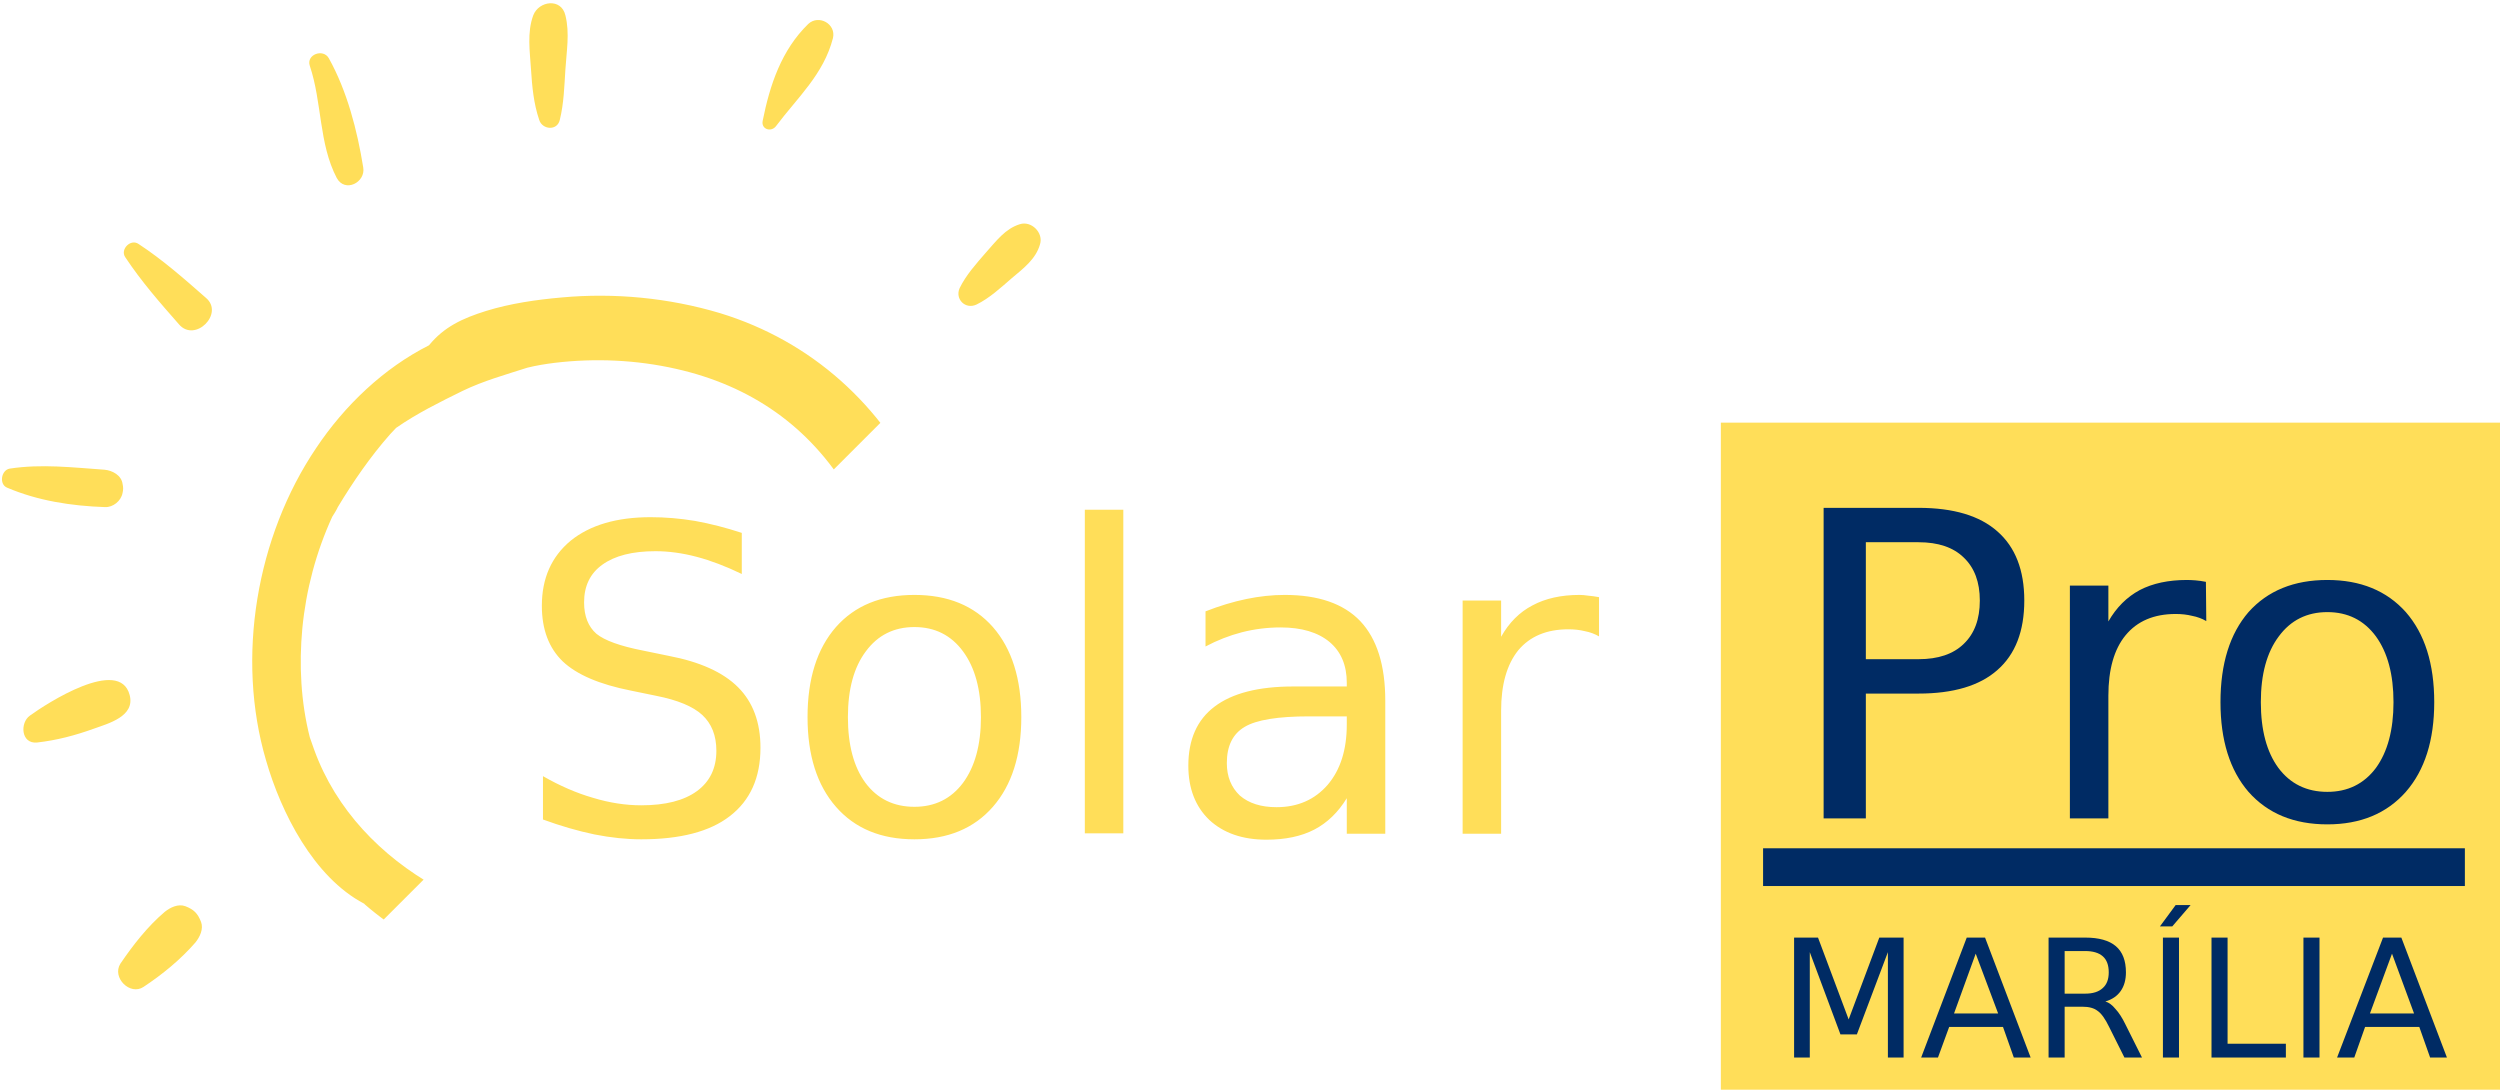 <svg xmlns="http://www.w3.org/2000/svg" viewBox="0 0 669 292" width="669" height="292"><defs><clipPath clipPathUnits="userSpaceOnUse" id="cp1"><path d="m-37-223h750v750h-750z"></path></clipPath><clipPath clipPathUnits="userSpaceOnUse" id="cp2"><path d="m48.33-54.33l108.52-6.22 126.22 126.22-225.92 225.92-94.15-94.15v-64.14z"></path></clipPath></defs><style>.a{fill:#ffde59}.b{fill:#002b64}</style><g clip-path="url(#cp1)"><path fill-rule="evenodd" class="a" d="m198.5 142.6v11q-6.4-3.1-12.1-4.6-5.7-1.5-11-1.5-9.2 0-14.2 3.6-4.9 3.5-4.9 10.1 0 5.5 3.3 8.4 3.3 2.7 12.5 4.5l6.8 1.4q12.6 2.4 18.6 8.4 6 6 6 16.2 0 12-8.2 18.3-8 6.2-23.7 6.2-5.9 0-12.5-1.3-6.7-1.4-13.8-4v-11.6q6.8 3.9 13.4 5.8 6.6 2 12.9 2 9.7 0 14.9-3.8 5.2-3.8 5.2-10.8 0-6.1-3.8-9.6-3.7-3.4-12.3-5.1l-6.8-1.4q-12.6-2.5-18.2-7.8-5.6-5.4-5.6-14.9 0-11 7.7-17.4 7.8-6.3 21.4-6.3 5.9 0 11.9 1 6.1 1.1 12.5 3.2zm46.2 16.6q13.4 0 21 8.6 7.6 8.7 7.6 24.1 0 15.3-7.6 24-7.6 8.7-21 8.7-13.4 0-21-8.7-7.6-8.7-7.6-24 0-15.4 7.6-24.1 7.6-8.6 21-8.6zm0 8.6q-8.2 0-13 6.5-4.8 6.4-4.8 17.6 0 11.2 4.7 17.6 4.8 6.4 13.1 6.4 8.2 0 13-6.4 4.8-6.5 4.8-17.6 0-11.1-4.8-17.6-4.8-6.5-13-6.5zm45.6 55.2v-86.6h10.3v86.6zm80.4-35.5v35.6h-10.3v-9.5q-3.5 5.7-8.7 8.4-5.2 2.7-12.8 2.7-9.6 0-15.3-5.3-5.6-5.4-5.6-14.5 0-10.5 7-15.8 7.1-5.4 21.1-5.4h14.3v-1q0-7-4.6-10.9-4.7-3.9-13.1-3.9-5.3 0-10.4 1.3-5 1.3-9.7 3.8v-9.4q5.6-2.2 10.9-3.3 5.3-1.1 10.3-1.1 13.5 0 20.2 7 6.7 7.1 6.7 21.3zm-10.3 4.2h-10.1q-12.5 0-17.2 2.8-4.8 2.8-4.8 9.7 0 5.4 3.5 8.7 3.6 3.1 9.8 3.1 8.5 0 13.7-6 5.1-6 5.1-16.1zm67.5-31.9v10.5q-1.7-1-3.8-1.4-2-0.5-4.4-0.5-8.7 0-13.4 5.6-4.6 5.7-4.6 16.2v32.9h-10.3v-62.4h10.3v9.7q3.2-5.7 8.4-8.4 5.2-2.8 12.6-2.8 1 0 2.3 0.2 1.3 0.1 2.9 0.4z"></path><g clip-path="url(#cp2)"><path fill-rule="evenodd" class="a" d="m246.9 131.7c14.3 30.7 10.7 66.4-9.5 93.6-19.6 26.5-52.1 42.7-85.3 39.2-19.6-2-39.5-9.5-54.5-22.5-0.1-0.1-0.1-0.2-0.2-0.2-13.5-7.1-22.2-24.4-26.2-38.3-8.1-27.5-2.6-59.9 13.4-83.6 7.6-11.4 18.1-21.4 30.2-27.5 4-4.9 8.9-7.2 15.3-9.2 6.5-2 13.4-3 20.2-3.6 14.1-1.3 28.7 0.1 42.4 4.2 24.5 7.5 43.5 24.7 54.2 47.9zm-66-33c-10.6-2.4-21.7-2.9-32.5-1.6-2.4 0.3-4.9 0.7-7.3 1.3-5.9 1.9-11.7 3.5-17.3 6.2-5.9 2.9-12.2 6-17.8 9.9-0.5 0.6-1.1 1.1-1.6 1.7-5.3 6-9.9 12.7-14 19.5-0.4 0.9-1 1.8-1.5 2.6-4.3 9.4-7 19.5-8 29.9-0.9 9.7-0.4 19.6 2 29.1 0.4 1.2 0.8 2.3 1.2 3.4 11.6 31.9 48.3 50 81 47.6 26.2-1.9 50-17.5 62.9-40 13.7-24 13.3-53-0.9-76.7-10.5-17.5-26.2-28.4-46.2-32.9zm-133-11.9c-5.1-5.8-10.1-11.5-14.4-18-1.4-2.1 1.5-5 3.6-3.5 6.4 4.2 12.2 9.3 18 14.4 5 4.2-2.9 12.1-7.2 7.1zm-46 43.7c-2.2-0.9-1.6-4.7 0.7-5.1 8.5-1.3 16.9-0.3 25.4 0.3 2.1 0.2 4.5 1.5 4.8 3.8q0.3 1.2 0 2.4c-0.4 2.2-2.6 3.9-4.7 3.8-9-0.3-18-1.7-26.2-5.2zm6.1 61c4.4-3.2 24-15.9 26.7-5.5 1.5 5.7-5.7 7.6-9.6 9-5 1.8-9.9 3.1-15.2 3.7-4.3 0.4-4.6-5.3-1.9-7.2zm24.2 66.4c3.4-5 7.3-10 11.9-13.9 1.5-1.2 3.6-2.2 5.5-1.5 2.3 0.9 3.3 1.9 4.2 4.2 0.7 1.9-0.3 4-1.5 5.5-4 4.6-8.9 8.6-13.9 11.9-3.6 2.4-8.5-2.5-6.2-6.2zm246.1-192.5c-1.1 3.9-4.4 6.4-7.5 9-2.9 2.5-6 5.4-9.5 7.1-3 1.4-5.8-1.5-4.5-4.4 1.7-3.5 4.5-6.6 7.1-9.6 2.7-3 5.1-6.3 9-7.5 3.1-1 6.4 2.3 5.4 5.4zm-74.2-33.1c1.9-9.5 5-18.9 12.2-25.9 2.8-2.6 7.5 0 6.6 3.8-2.5 9.7-9.5 15.9-15.2 23.5-1.3 1.8-4.1 0.9-3.6-1.4zm-52.8-28.2c1.2 4.8 0.3 9.6 0 14.5-0.3 4.6-0.4 9-1.5 13.5-0.7 3-4.7 2.6-5.5 0-1.5-4.4-1.9-8.9-2.2-13.5-0.3-4.8-1.1-9.9 0.6-14.5 1.5-3.9 7.5-4.7 8.6 0zm-61.2 43.5c-4.8-9.2-3.9-20.2-7.2-30-1-3 3.6-4.7 5.1-2 4.9 8.8 7.6 19.3 9.2 29.2 0.7 4-4.9 6.9-7.1 2.8z"></path></g><path class="a" d="m460.5 113.1h208.5v178.5h-208.5z"></path><path class="b" d="m471.8 227h187.8v10.1h-187.8z"></path><path fill-rule="evenodd" class="b" d="m488 219v-83.1h25.4q14 0 21.1 6.3 7.2 6.3 7.2 18.5 0 12.3-7.2 18.6-7.1 6.3-21.1 6.3h-14.1v33.4zm25.4-73.9h-14.1v31.3h14.1q7.9 0 12.1-4.1 4.3-4.1 4.3-11.6 0-7.4-4.3-11.5-4.2-4.1-12.1-4.1zm76.9 10.6l0.1 10.5q-1.7-1-3.8-1.4-2-0.5-4.4-0.5-8.7 0-13.4 5.7-4.6 5.6-4.6 16.2v32.8h-10.3v-62.3h10.3v9.6q3.2-5.6 8.4-8.4 5.2-2.7 12.6-2.7 1 0 2.3 0.1 1.3 0.1 2.8 0.4zm32.5-0.5q13.3 0 21 8.6 7.6 8.7 7.6 24.1 0 15.3-7.6 24-7.7 8.7-21 8.7-13.4 0-21.1-8.7-7.5-8.7-7.5-24 0-15.4 7.5-24.1 7.7-8.6 21.1-8.6zm0 8.6q-8.2 0-13 6.5-4.8 6.4-4.8 17.6 0 11.2 4.7 17.6 4.8 6.4 13.1 6.4 8.2 0 13-6.4 4.7-6.5 4.7-17.6 0-11.1-4.7-17.6-4.8-6.5-13-6.5z"></path><path fill-rule="evenodd" class="b" d="m480.1 283v-32.1h6.4l8.2 21.9 8.2-21.9h6.5v32.1h-4.2v-28.2l-8.3 22h-4.4l-8.2-22v28.2zm34 0l12.2-32.1h4.9l12.2 32.1h-4.5l-2.9-8.2h-14.4l-3 8.2zm20.6-11.8l-6-16-5.8 16zm28.7-3.2q1.4 0.4 2.7 2 1.4 1.5 2.7 4.2l4.4 8.8h-4.7l-4.1-8.2q-1.6-3.3-3.1-4.3-1.4-1.1-4-1.1h-4.8v13.6h-4.3v-32.1h9.8q5.5 0 8.2 2.3 2.7 2.3 2.7 7 0 3-1.4 5-1.4 2-4.1 2.8zm-5.4-13.5h-5.5v11.4h5.5q3.1 0 4.7-1.5 1.6-1.4 1.6-4.2 0-2.9-1.6-4.3-1.6-1.4-4.7-1.4zm20.8 28.5v-32.1h4.3v32.1zm-0.8-35.1l4.2-5.7h4l-4.9 5.7zm13.8 35.1v-32.1h4.3v28.4h15.6v3.7zm24.6 0v-32.1h4.3v32.1zm9 0l12.3-32.1h4.9l12.2 32.1h-4.5l-2.9-8.2h-14.5l-2.9 8.2zm20.6-11.8l-5.9-16-5.9 16z"></path></g></svg>